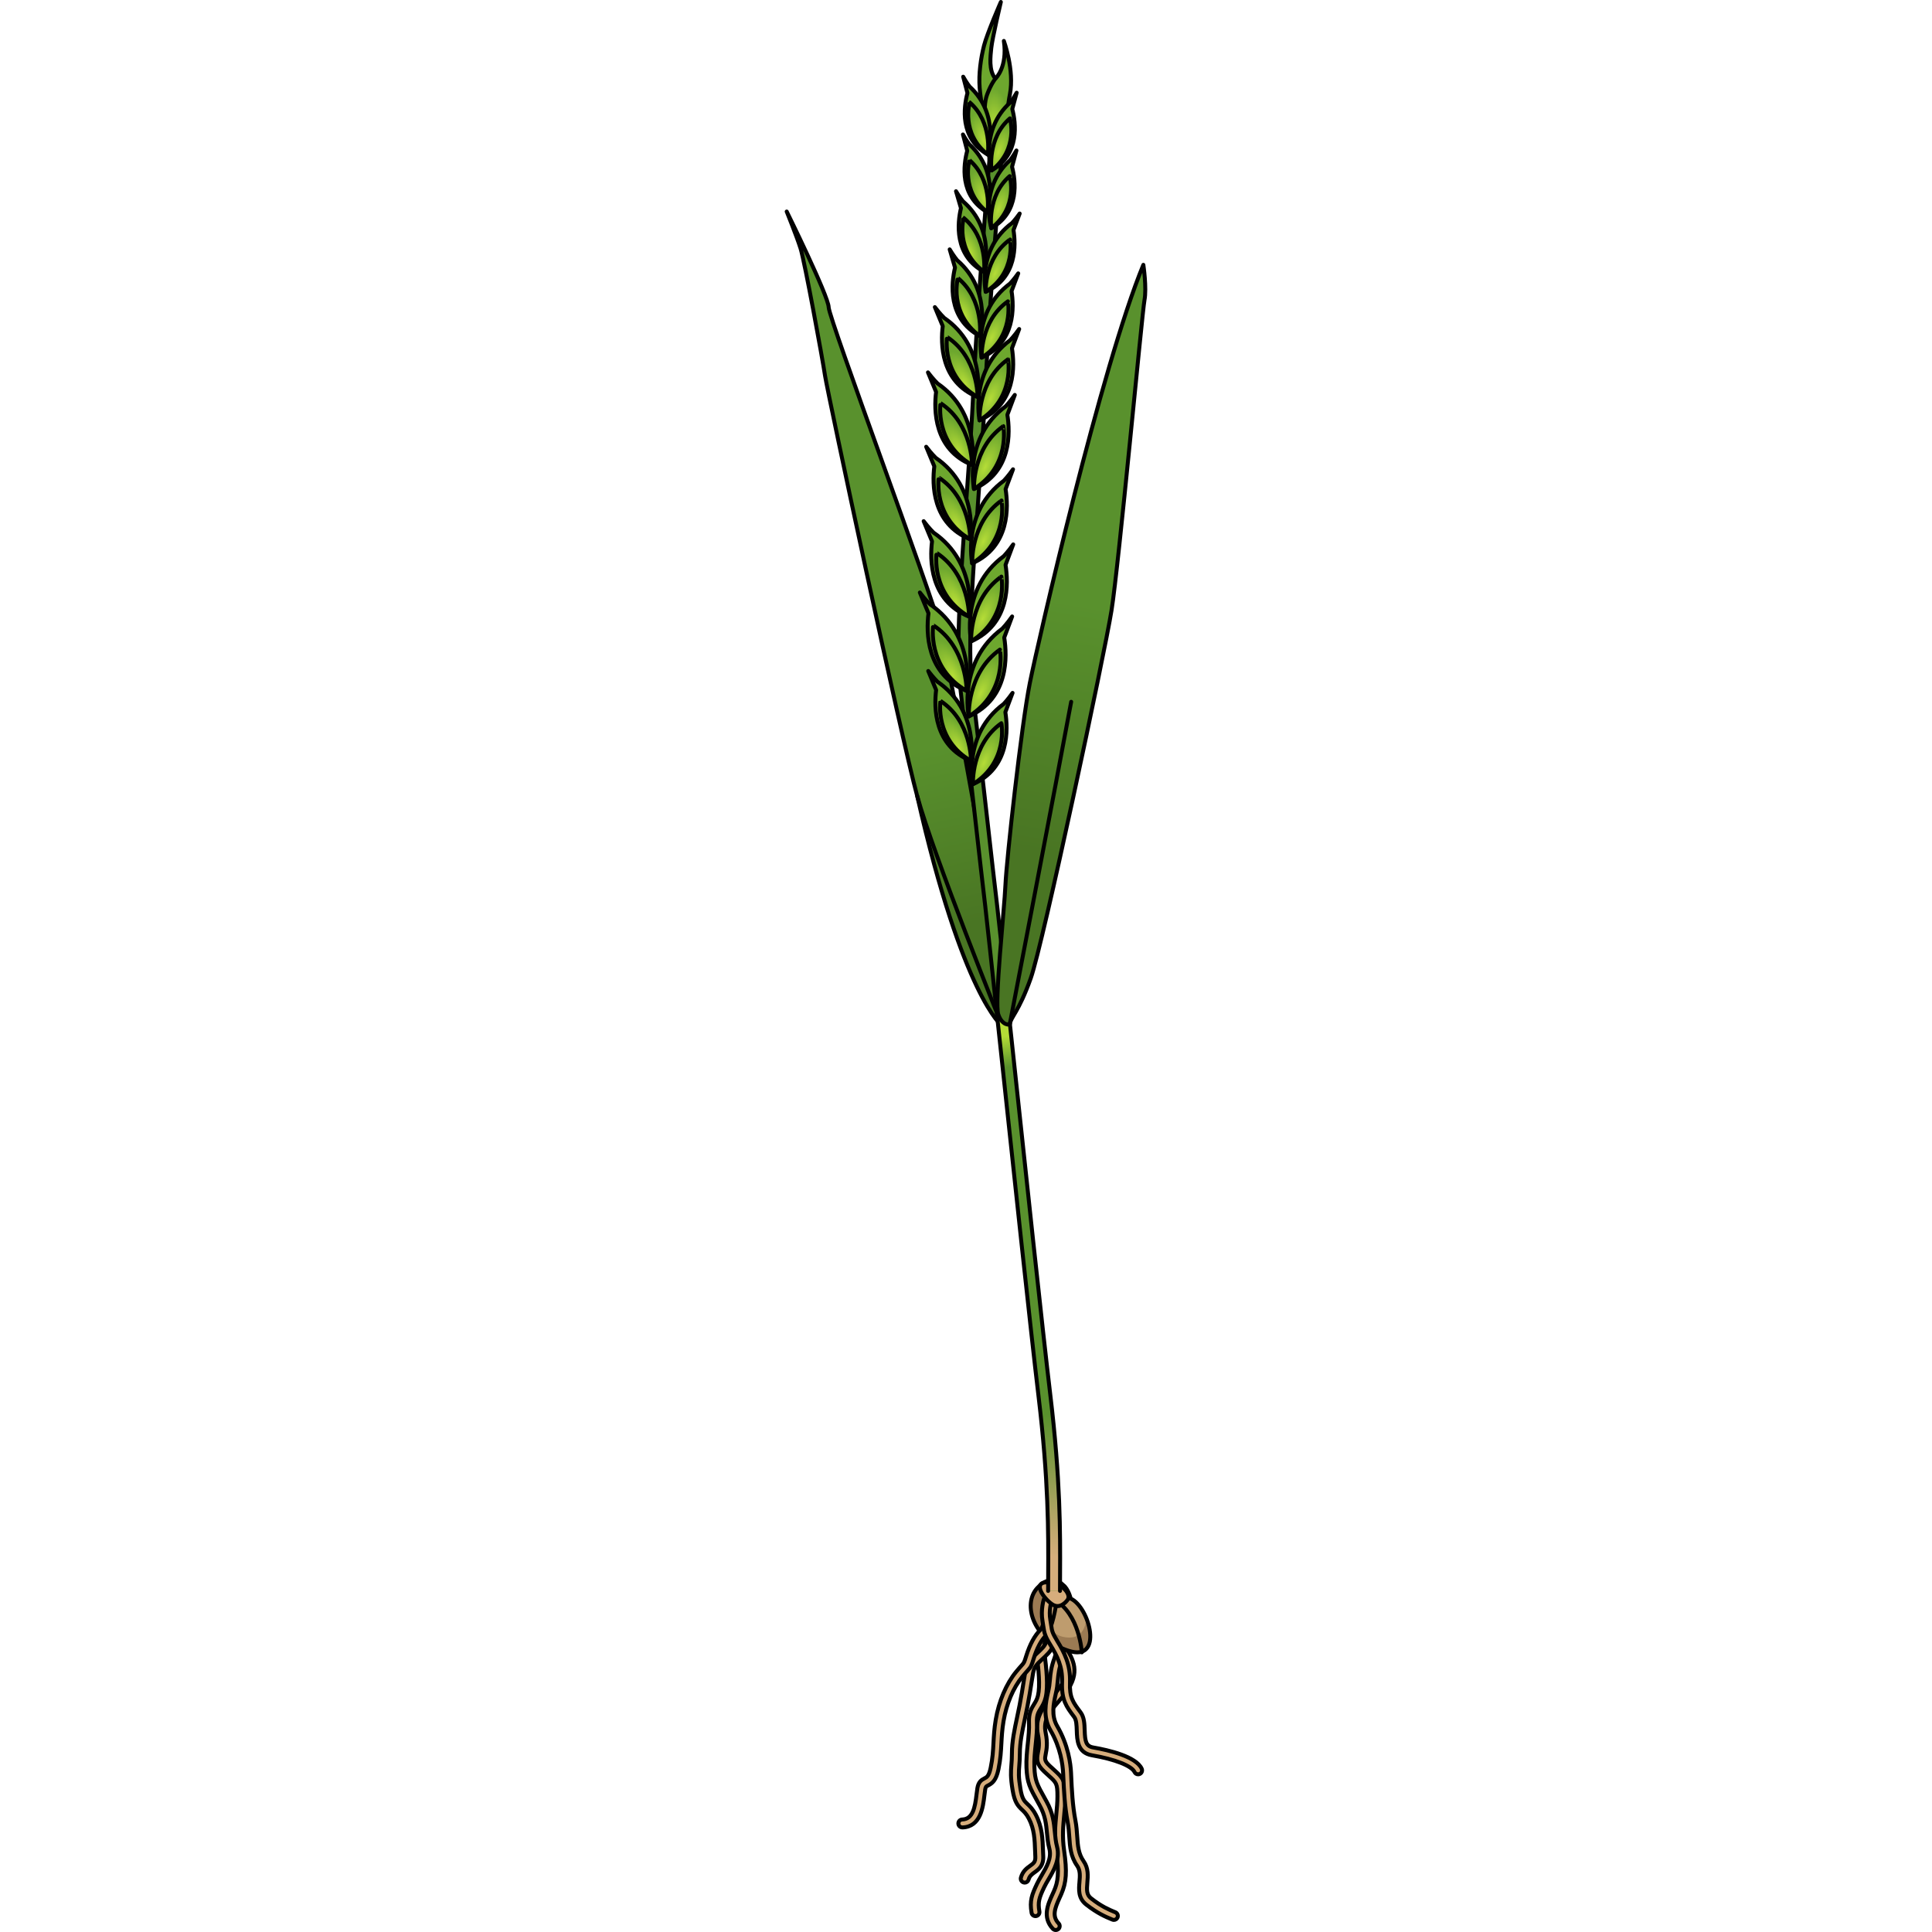 <?xml version="1.0" encoding="utf-8"?>
<!-- Created by: Science Figures, www.sciencefigures.org, Generator: Science Figures Editor -->
<svg version="1.1" id="Camada_1" xmlns="http://www.w3.org/2000/svg" xmlns:xlink="http://www.w3.org/1999/xlink" 
	 width="800px" height="800px" viewBox="0 0 91.569 487.968" enable-background="new 0 0 91.569 487.968"
	 xml:space="preserve">
<g>
	<g>
		<path fill="#D6AD7C" stroke="#000000" stroke-linecap="round" stroke-linejoin="round" stroke-miterlimit="10" d="M68.445,487.468
			c-0.266,0-0.531-0.105-0.729-0.315c-2.744-2.917-1.203-6.277-0.078-8.731c0.128-0.279,0.254-0.552,0.37-0.818
			c0.997-2.277,1.357-4.449,0.564-9.997c-0.528-3.706-0.248-6.611,0.023-9.42c0.147-1.521,0.286-2.959,0.286-4.455
			c0-3.238-0.246-3.461-2.162-5.196c-0.352-0.318-0.749-0.679-1.198-1.104c-1.965-1.86-1.902-3.056-1.567-4.803
			c0.199-1.037,0.446-2.327-0.002-4.504c-0.89-4.322,1.348-6.928,3.513-9.447c0.872-1.016,1.774-2.065,2.528-3.264
			c2.305-3.661,0.908-5.8-1.407-9.344l-0.181-0.277c-2.731-4.188-1.017-6.757-0.942-6.864c0.314-0.454,0.936-0.567,1.392-0.253
			c0.448,0.311,0.564,0.922,0.265,1.375c-0.061,0.099-0.967,1.693,0.962,4.65l0.18,0.276c2.368,3.625,4.413,6.757,1.426,11.503
			c-0.834,1.324-1.785,2.431-2.705,3.502c-2.102,2.447-3.763,4.38-3.07,7.741c0.528,2.567,0.228,4.138,0.007,5.285
			c-0.248,1.296-0.332,1.732,0.979,2.974c0.438,0.415,0.824,0.765,1.166,1.074c2.234,2.024,2.819,2.717,2.819,6.679
			c0,1.592-0.144,3.077-0.295,4.647c-0.261,2.692-0.529,5.476-0.034,8.945c0.771,5.395,0.598,8.087-0.713,11.082
			c-0.121,0.276-0.251,0.561-0.384,0.85c-1.271,2.773-1.979,4.726-0.283,6.528c0.378,0.402,0.359,1.035-0.043,1.413
			C68.938,487.378,68.692,487.468,68.445,487.468z"/>
		<path fill="#D6AD7C" stroke="#000000" stroke-linecap="round" stroke-linejoin="round" stroke-miterlimit="10" d="M83.138,484.913
			c-0.132,0-0.266-0.026-0.394-0.081l-0.368-0.154c-1.193-0.496-3.414-1.417-6.246-3.653c-2.036-1.607-1.851-3.775-1.687-5.688
			c0.129-1.495,0.25-2.908-0.589-4.105c-1.644-2.348-1.804-4.736-1.975-7.264c-0.082-1.221-0.167-2.484-0.424-3.82
			c-0.748-3.888-0.94-8.078-1.096-11.445l-0.039-0.833c-0.104-2.182-0.661-6.497-3.219-10.882c-1.97-3.377-1.149-7.091-0.606-9.548
			c0.139-0.63,0.259-1.174,0.319-1.628c0.08-0.6,0.129-1.139,0.177-1.658c0.143-1.565,0.278-3.044,1.154-5.422
			c1.018-2.765,0.432-7.464,0.425-7.512c-0.07-0.547,0.317-1.049,0.864-1.119c0.571-0.067,1.049,0.316,1.12,0.864
			c0.027,0.212,0.656,5.231-0.532,8.458c-0.785,2.131-0.903,3.42-1.04,4.913c-0.05,0.545-0.102,1.11-0.186,1.74
			c-0.071,0.538-0.206,1.148-0.35,1.795c-0.531,2.409-1.193,5.406,0.383,8.108c2.771,4.753,3.375,9.43,3.488,11.794l0.039,0.836
			c0.151,3.303,0.341,7.413,1.062,11.16c0.279,1.457,0.368,2.782,0.455,4.063c0.157,2.339,0.293,4.36,1.617,6.251
			c1.254,1.792,1.089,3.721,0.943,5.423c-0.165,1.92-0.203,3.05,0.934,3.947c2.614,2.064,4.591,2.885,5.772,3.375l0.389,0.163
			c0.508,0.218,0.743,0.806,0.525,1.313C83.895,484.685,83.525,484.913,83.138,484.913z"/>
		<path fill="#D6AD7C" stroke="#000000" stroke-linecap="round" stroke-linejoin="round" stroke-miterlimit="10" d="M63.335,483.954
			c-0.477,0-0.898-0.341-0.983-0.826c-0.543-3.072,0.092-4.618,1.356-7.307c0.329-0.699,0.74-1.398,1.176-2.139
			c1.267-2.155,2.577-4.383,1.955-6.765c-0.361-1.388-0.486-2.704-0.606-3.977c-0.214-2.251-0.415-4.377-1.854-6.969l-0.35-0.628
			c-2.157-3.873-2.808-5.042-2.97-8.918c-0.084-2.019,0.128-4.054,0.333-6.022c0.196-1.881,0.382-3.657,0.307-5.312
			c-0.11-2.415,0.625-3.603,1.273-4.651c0.396-0.639,0.77-1.242,0.987-2.17c0.587-2.495,0.155-6.558-0.338-10.506
			c-0.518-4.135,1.646-7.688,1.738-7.836c0.292-0.469,0.906-0.614,1.377-0.324c0.469,0.291,0.614,0.906,0.324,1.375
			c-0.033,0.056-1.881,3.132-1.455,6.537c0.516,4.128,0.963,8.395,0.301,11.212c-0.293,1.246-0.793,2.053-1.233,2.765
			c-0.592,0.956-1.059,1.71-0.977,3.508c0.082,1.804-0.12,3.739-0.315,5.61c-0.197,1.897-0.402,3.859-0.324,5.732
			c0.143,3.402,0.637,4.29,2.719,8.028l0.351,0.63c1.644,2.958,1.874,5.395,2.097,7.752c0.118,1.249,0.23,2.429,0.552,3.66
			c0.831,3.185-0.831,6.012-2.167,8.283c-0.411,0.7-0.8,1.36-1.089,1.977c-1.251,2.658-1.62,3.718-1.198,6.107
			c0.097,0.544-0.267,1.062-0.811,1.159C63.451,483.95,63.393,483.954,63.335,483.954z"/>
		<path fill="#D6AD7C" stroke="#000000" stroke-linecap="round" stroke-linejoin="round" stroke-miterlimit="10" d="M60.622,475.491
			c-0.089,0-0.179-0.012-0.269-0.037c-0.532-0.147-0.844-0.699-0.696-1.231c0.452-1.628,1.484-2.372,2.314-2.97
			c0.894-0.644,1.386-0.998,1.323-2.305c-0.023-0.484-0.039-0.969-0.056-1.454c-0.097-2.838-0.188-5.519-1.588-8.19
			c-0.613-1.171-1.169-1.691-1.705-2.195c-1.116-1.047-1.886-1.958-2.388-4.971c-0.55-3.297-0.438-4.698-0.309-6.32
			c0.066-0.833,0.135-1.695,0.135-2.947c0-2.996,0.638-5.986,1.313-9.151c0.212-0.996,0.427-2,0.621-3.015
			c0.495-2.573,0.739-4.135,0.976-5.646c0.142-0.906,0.277-1.774,0.459-2.802c0.408-2.312,1.559-3.379,2.891-4.614
			c0.48-0.445,0.978-0.906,1.514-1.483c1.733-1.867,1.343-4.903,1.338-4.933c-0.074-0.547,0.309-1.051,0.856-1.126
			c0.534-0.079,1.051,0.308,1.126,0.855c0.021,0.163,0.516,4.011-1.855,6.565c-0.586,0.632-1.135,1.14-1.619,1.588
			c-1.24,1.15-1.989,1.844-2.281,3.494c-0.179,1.014-0.312,1.871-0.452,2.764c-0.238,1.527-0.485,3.106-0.986,5.714
			c-0.198,1.028-0.415,2.046-0.63,3.054c-0.653,3.06-1.27,5.95-1.27,8.734c0,1.332-0.075,2.274-0.142,3.106
			c-0.128,1.613-0.221,2.778,0.288,5.832c0.429,2.571,0.968,3.076,1.783,3.841c0.596,0.56,1.338,1.256,2.108,2.726
			c1.611,3.075,1.715,6.113,1.814,9.05c0.017,0.476,0.033,0.951,0.056,1.427c0.113,2.391-1.144,3.296-2.152,4.023
			c-0.722,0.52-1.292,0.93-1.556,1.882C61.462,475.201,61.06,475.491,60.622,475.491z"/>
	</g>
	<g>
		<path fill="#BE9C6E" d="M70.317,400.325c0,0-2.886-3.292-6.59,0.825c-3.704,4.116-0.96,12.904,7.963,15.79
			s5.353-10.984,0.547-13.181C72.236,403.758,71.625,401.249,70.317,400.325z"/>
		<path fill="#9B7A53" d="M71.689,416.939c5.965,1.927,6.342-3.626,4.507-8.183c-0.284,2.751-1.521,5.602-5.879,4.671
			c-6.42-1.379-5.275-12.996-5.275-12.996s-0.242,0.007-0.611,0.014c-0.235,0.206-0.469,0.441-0.711,0.711
			C60.022,405.266,62.767,414.053,71.689,416.939z"/>
		<path fill="none" stroke="#000000" stroke-linecap="round" stroke-linejoin="round" stroke-miterlimit="10" d="M70.317,400.325
			c0,0-2.886-3.292-6.59,0.825c-3.704,4.116-0.96,12.904,7.963,15.79s5.353-10.984,0.547-13.181
			C72.236,403.758,71.625,401.249,70.317,400.325z"/>
		<path fill="none" stroke="#000000" stroke-linecap="round" stroke-linejoin="round" stroke-miterlimit="10" d="M75.035,417.333
			c0,0-0.538-9.729-6.979-13.315"/>
	</g>
	<path fill="#D6AD7C" stroke="#000000" stroke-linecap="round" stroke-linejoin="round" stroke-miterlimit="10" d="M44.857,461.553
		c-0.535,0-0.979-0.424-0.998-0.964c-0.021-0.552,0.411-1.015,0.963-1.035c2.681-0.096,3.23-2.949,3.632-6.387
		c0.067-0.583,0.131-1.119,0.211-1.57c0.273-1.548,0.998-2.031,1.78-2.426c0.584-0.294,1.136-0.573,1.578-2.713
		c0.496-2.397,0.595-4.261,0.699-6.235c0.094-1.757,0.19-3.574,0.571-5.863c0.778-4.668,2.661-9.089,5.166-12.129
		c0.605-0.736,1.027-1.207,1.336-1.551c0.674-0.753,0.674-0.753,1.163-2.316l0.033-0.106c0.914-2.93,2.126-5.163,3.601-6.637
		c0.828-0.829,1.734-4.931,2.112-7.579c0.079-0.546,0.589-0.924,1.132-0.848c0.547,0.078,0.927,0.584,0.849,1.131
		c-0.168,1.175-1.087,7.118-2.679,8.71c-1.226,1.226-2.3,3.238-3.106,5.819l-0.033,0.107c-0.571,1.828-0.617,1.977-1.581,3.054
		c-0.296,0.331-0.701,0.783-1.283,1.489c-2.287,2.777-4.014,6.855-4.736,11.187c-0.362,2.178-0.456,3.938-0.546,5.641
		c-0.104,1.961-0.212,3.988-0.738,6.534c-0.59,2.85-1.583,3.562-2.636,4.094c-0.466,0.235-0.591,0.298-0.713,0.988
		c-0.073,0.417-0.131,0.915-0.193,1.455c-0.349,2.988-0.933,7.989-5.546,8.154C44.882,461.553,44.87,461.553,44.857,461.553z"/>
	<path fill="#D6AD7C" stroke="#000000" stroke-linecap="round" stroke-linejoin="round" stroke-miterlimit="10" d="M89.254,448.139
		c-0.377,0-0.737-0.213-0.907-0.577c-0.731-1.567-4.955-3.227-10.761-4.228c-3.644-0.628-3.748-3.869-3.824-6.235
		c-0.043-1.316-0.087-2.677-0.639-3.413l-0.069-0.092c-1.912-2.55-3.176-4.235-3.004-8.691c0.153-4.008-1.278-6.706-2.889-9.341
		c-1.434-2.346-1.591-3.051-1.836-4.744c-0.054-0.376-0.117-0.813-0.212-1.353c-0.517-2.931,0.319-5.493,0.354-5.6
		c0.175-0.524,0.737-0.809,1.266-0.633c0.523,0.174,0.807,0.74,0.633,1.264c-0.018,0.056-0.706,2.226-0.284,4.622
		c0.1,0.564,0.166,1.021,0.223,1.414c0.208,1.438,0.271,1.873,1.563,3.987c1.705,2.792,3.354,5.898,3.18,10.46
		c-0.145,3.748,0.774,4.973,2.606,7.415l0.068,0.092c0.931,1.241,0.985,2.922,1.038,4.548c0.089,2.765,0.321,4.01,2.165,4.329
		c3.954,0.682,10.802,2.284,12.233,5.353c0.233,0.5,0.017,1.096-0.483,1.329C89.539,448.109,89.395,448.139,89.254,448.139z"/>
	<g>
		
			<linearGradient id="SVGID_1_" gradientUnits="userSpaceOnUse" x1="-270.066" y1="18.923" x2="-277.865" y2="-45.78" gradientTransform="matrix(0.995 -0.097 0.097 0.995 314.86 188.232)">
			<stop  offset="0" style="stop-color:#497523"/>
			<stop  offset="0.702" style="stop-color:#59912D"/>
		</linearGradient>
		<path fill="url(#SVGID_1_)" d="M50.621,219.933c-0.733-5.115-9.422-53.302-11.383-61.362c-1.962-8.06-28.098-78.124-28.137-80.949
			C11.062,74.797,0.5,53.429,0.5,53.429s2.481,6.124,3.499,9.325c1.018,3.201,5.525,27.75,6.189,32.165s19.259,91.477,23.28,106.172
			c11.53,50.74,21.431,58.028,21.431,58.028S51.354,225.047,50.621,219.933z"/>
		<path fill="none" stroke="#010101" stroke-linecap="round" stroke-linejoin="round" stroke-miterlimit="10" d="M50.621,219.933
			c-0.733-5.115-9.422-53.302-11.383-61.362c-1.962-8.06-28.098-78.124-28.137-80.949C11.062,74.797,0.5,53.429,0.5,53.429
			s2.481,6.124,3.499,9.325c1.018,3.201,5.525,27.75,6.189,32.165s19.259,91.477,23.28,106.172
			c11.53,50.74,21.431,58.028,21.431,58.028S51.354,225.047,50.621,219.933z"/>
		<path fill="none" stroke="#010101" stroke-linecap="round" stroke-linejoin="round" stroke-miterlimit="10" d="M54.9,259.119
			c0,0-17.411-43.332-21.431-58.028"/>
	</g>
	<path fill="#D6AD7C" stroke="#000000" stroke-linecap="round" stroke-linejoin="round" stroke-miterlimit="10" d="M71.483,404.017
		c0,0-1.779,2.701-3.976,1.157s-4.913-5.472-1.339-5.535C69.735,399.577,72.435,402.506,71.483,404.017z"/>
	<g>
		<path fill="#59912D" d="M69.529,401.819h-3c0-1.358,0.007-2.752,0.015-4.196c0.054-10.52,0.12-23.613-2.45-45.031
			c-1.865-15.546-6.457-58.577-9.811-89.998c-1.886-17.67-3.375-31.627-3.641-33.755c-0.368-2.947-1.558-13.462-2.816-24.594
			c-1.257-11.108-2.681-23.698-3.525-30.867c-1.145-9.703,0.183-28.055,1.588-47.485c0.687-9.481,1.396-19.284,1.801-28.057
			c1.202-26.039,5.109-70.409,5.148-70.854l2.988,0.264c-0.039,0.445-3.94,44.752-5.141,70.729
			c-0.406,8.811-1.117,18.634-1.805,28.134c-1.395,19.283-2.712,37.497-1.602,46.917c0.847,7.176,2.271,19.77,3.527,30.881
			c1.259,11.124,2.446,21.63,2.812,24.559c0.27,2.155,1.76,16.124,3.647,33.809c3.352,31.412,7.942,74.432,9.806,89.958
			c2.593,21.604,2.525,34.801,2.472,45.404C69.536,399.076,69.529,400.465,69.529,401.819z"/>
		
			<linearGradient id="SVGID_00000097461772659572281050000002060321311866421933_" gradientUnits="userSpaceOnUse" x1="65.825" y1="398.184" x2="65.825" y2="345.854">
			<stop  offset="0.095" style="stop-color:#D6AD7C"/>
			<stop  offset="0.784" style="stop-color:#59912D"/>
		</linearGradient>
		<path fill="url(#SVGID_00000097461772659572281050000002060321311866421933_)" d="M64.094,352.591
			c2.57,21.418,2.504,34.511,2.45,45.031c-0.008,1.444-0.015,2.838-0.015,4.196h3c0-1.354,0.007-2.742,0.015-4.181
			c0.054-10.604,0.121-23.8-2.472-45.404c-0.49-4.083-1.17-10.081-1.965-17.256h-3.018C62.901,342.31,63.595,348.438,64.094,352.591
			z"/>
		
			<linearGradient id="SVGID_00000178176371317314665770000002058008566385207710_" gradientUnits="userSpaceOnUse" x1="55.4" y1="260.583" x2="56.86" y2="272.005">
			<stop  offset="0.097" style="stop-color:#B4DC37"/>
			<stop  offset="0.784" style="stop-color:#59912D"/>
		</linearGradient>
		<path fill="url(#SVGID_00000178176371317314665770000002058008566385207710_)" d="M57.267,262.275
			c-0.214-2.006-0.423-3.96-0.625-5.858c-0.584-0.107-1.166-0.154-1.692-0.095c-0.519,0.058-0.934,0.286-1.272,0.597
			c0.197,1.841,0.398,3.734,0.606,5.675c0.64,5.998,1.326,12.421,2.029,18.993l2.977-0.376
			C58.588,274.658,57.904,268.256,57.267,262.275z"/>
		<path fill="none" stroke="#010101" stroke-linecap="round" stroke-linejoin="round" stroke-miterlimit="10" d="M66.529,401.819
			c0-1.358,0.007-2.752,0.015-4.196c0.054-10.52,0.12-23.613-2.45-45.031c-1.865-15.546-6.457-58.577-9.811-89.998
			c-1.886-17.67-3.375-31.627-3.641-33.755c-0.368-2.947-1.558-13.462-2.816-24.594c-1.257-11.108-2.681-23.698-3.525-30.867
			c-1.145-9.703,0.183-28.055,1.588-47.485c0.687-9.481,1.396-19.284,1.801-28.057c1.202-26.039,5.109-70.409,5.148-70.854
			l2.988,0.264c-0.039,0.445-3.94,44.752-5.141,70.729c-0.406,8.811-1.117,18.634-1.805,28.134
			c-1.395,19.283-2.712,37.497-1.602,46.917c0.847,7.176,2.271,19.77,3.527,30.881c1.259,11.124,2.446,21.63,2.812,24.559
			c0.27,2.155,1.76,16.124,3.647,33.809c3.352,31.412,7.942,74.432,9.806,89.958c2.593,21.604,2.525,34.801,2.472,45.404
			c-0.008,1.438-0.015,2.827-0.015,4.181"/>
	</g>
	<g>
		<g>
			
				<radialGradient id="SVGID_00000154393440427258486800000011378638101865254054_" cx="3873.515" cy="150.417" r="12.661" gradientTransform="matrix(-0.439 -0.898 -0.355 0.173 1797.842 3641.223)" gradientUnits="userSpaceOnUse">
				<stop  offset="0.009" style="stop-color:#B4DC37"/>
				<stop  offset="0.702" style="stop-color:#6DA72E"/>
			</radialGradient>
			
				<path fill="url(#SVGID_00000154393440427258486800000011378638101865254054_)" stroke="#010101" stroke-linecap="round" stroke-linejoin="round" stroke-miterlimit="10" d="
				M36.251,169.478c1.271,1.685,2.347,2.722,2.347,2.722c10.632,7.292,8.455,19.976,8.455,19.976
				c-9.42-3.802-9.343-13.601-8.811-17.899L36.251,169.478z"/>
			<path fill="none" stroke="#010101" stroke-linecap="round" stroke-linejoin="round" stroke-miterlimit="10" d="M39.33,177.03
				c7.849,5.141,7.723,15.147,7.723,15.147C37.793,186.834,39.33,177.029,39.33,177.03z"/>
		</g>
		<g>
			
				<radialGradient id="SVGID_00000078758171996479858600000013544879839673526687_" cx="-33.042" cy="156.314" r="12.661" gradientTransform="matrix(0.408 -0.913 0.361 0.161 7.341 137.372)" gradientUnits="userSpaceOnUse">
				<stop  offset="0.009" style="stop-color:#B4DC37"/>
				<stop  offset="0.702" style="stop-color:#6DA72E"/>
			</radialGradient>
			
				<path fill="url(#SVGID_00000078758171996479858600000013544879839673526687_)" stroke="#010101" stroke-linecap="round" stroke-linejoin="round" stroke-miterlimit="10" d="
				M57.545,175.007c-1.212,1.728-2.252,2.801-2.252,2.801c-10.373,7.655-7.759,20.257-7.759,20.257
				c9.283-4.125,8.867-13.916,8.187-18.193L57.545,175.007z"/>
			<path fill="none" stroke="#010101" stroke-linecap="round" stroke-linejoin="round" stroke-miterlimit="10" d="M47.534,198.065
				c0,0-0.472-9.995,7.194-15.405C54.729,182.66,56.604,192.406,47.534,198.065z"/>
		</g>
		<g>
			
				<radialGradient id="SVGID_00000080891683405019300050000007209590281594889885_" cx="3870.256" cy="58.554" r="12.661" gradientTransform="matrix(-0.439 -0.898 -0.355 0.173 1765.481 3562.316)" gradientUnits="userSpaceOnUse">
				<stop  offset="0.009" style="stop-color:#B4DC37"/>
				<stop  offset="0.702" style="stop-color:#6DA72E"/>
			</radialGradient>
			
				<path fill="url(#SVGID_00000080891683405019300050000007209590281594889885_)" stroke="#010101" stroke-linecap="round" stroke-linejoin="round" stroke-miterlimit="10" d="
				M37.92,77.572c1.271,1.685,2.347,2.722,2.347,2.722c10.632,7.292,8.455,19.976,8.455,19.976
				c-9.42-3.802-9.343-13.601-8.811-17.899L37.92,77.572z"/>
			<path fill="none" stroke="#010101" stroke-linecap="round" stroke-linejoin="round" stroke-miterlimit="10" d="M41,85.124
				c7.849,5.141,7.723,15.147,7.723,15.147C39.462,94.928,40.999,85.123,41,85.124z"/>
		</g>
		<g>
			
				<radialGradient id="SVGID_00000154399288828795653670000011894697236527447685_" cx="-29.784" cy="64.45" r="12.661" gradientTransform="matrix(0.408 -0.913 0.361 0.161 40.814 63.231)" gradientUnits="userSpaceOnUse">
				<stop  offset="0.009" style="stop-color:#B4DC37"/>
				<stop  offset="0.702" style="stop-color:#6DA72E"/>
			</radialGradient>
			
				<path fill="url(#SVGID_00000154399288828795653670000011894697236527447685_)" stroke="#010101" stroke-linecap="round" stroke-linejoin="round" stroke-miterlimit="10" d="
				M59.214,83.101c-1.212,1.728-2.252,2.801-2.252,2.801c-10.373,7.655-7.759,20.257-7.759,20.257
				c9.283-4.125,8.867-13.916,8.187-18.193L59.214,83.101z"/>
			<path fill="none" stroke="#010101" stroke-linecap="round" stroke-linejoin="round" stroke-miterlimit="10" d="M49.203,106.159
				c0,0-0.472-9.995,7.194-15.405C56.398,90.754,58.273,100.5,49.203,106.159z"/>
		</g>
		<g>
			
				<radialGradient id="SVGID_00000082356965893717220040000014872735304589344129_" cx="3500.909" cy="235.862" r="11.679" gradientTransform="matrix(-0.339 -0.941 -0.372 0.134 1320.174 3342.363)" gradientUnits="userSpaceOnUse">
				<stop  offset="0.009" style="stop-color:#B4DC37"/>
				<stop  offset="0.702" style="stop-color:#6DA72E"/>
			</radialGradient>
			
				<path fill="url(#SVGID_00000082356965893717220040000014872735304589344129_)" stroke="#010101" stroke-linecap="round" stroke-linejoin="round" stroke-miterlimit="10" d="
				M41.665,62.989c0.996,1.673,1.879,2.731,1.879,2.731c9.018,7.754,5.748,19.167,5.748,19.167
				c-8.256-4.432-7.202-13.41-6.283-17.298L41.665,62.989z"/>
			<path fill="none" stroke="#010101" stroke-linecap="round" stroke-linejoin="round" stroke-miterlimit="10" d="M43.731,70.223
				c6.681,5.502,5.561,14.665,5.561,14.665C41.337,79.059,43.73,70.222,43.731,70.223z"/>
		</g>
		<g>
			
				<radialGradient id="SVGID_00000115479454764938268170000002567009814342538907_" cx="-29.194" cy="49.034" r="11.679" gradientTransform="matrix(0.408 -0.913 0.361 0.161 46.457 50.827)" gradientUnits="userSpaceOnUse">
				<stop  offset="0.009" style="stop-color:#B4DC37"/>
				<stop  offset="0.702" style="stop-color:#6DA72E"/>
			</radialGradient>
			
				<path fill="url(#SVGID_00000115479454764938268170000002567009814342538907_)" stroke="#010101" stroke-linecap="round" stroke-linejoin="round" stroke-miterlimit="10" d="
				M58.971,69.049c-1.118,1.594-2.077,2.584-2.077,2.584c-9.569,7.062-7.158,18.687-7.158,18.687
				c8.563-3.806,8.179-12.837,7.552-16.783L58.971,69.049z"/>
			<path fill="none" stroke="#010101" stroke-linecap="round" stroke-linejoin="round" stroke-miterlimit="10" d="M49.736,90.32
				c0,0-0.435-9.221,6.637-14.211C56.373,76.109,58.103,85.099,49.736,90.32z"/>
		</g>
		<g>
			
				<radialGradient id="SVGID_00000163043620626811343110000000353188157281900220_" cx="3501.161" cy="219.942" r="10.851" gradientTransform="matrix(-0.339 -0.941 -0.372 0.134 1315.55 3328.853)" gradientUnits="userSpaceOnUse">
				<stop  offset="0.009" style="stop-color:#B4DC37"/>
				<stop  offset="0.702" style="stop-color:#6DA72E"/>
			</radialGradient>
			
				<path fill="url(#SVGID_00000163043620626811343110000000353188157281900220_)" stroke="#010101" stroke-linecap="round" stroke-linejoin="round" stroke-miterlimit="10" d="
				M43.262,48.302c0.925,1.554,1.746,2.538,1.746,2.538c8.378,7.204,5.341,17.808,5.341,17.808
				c-7.671-4.118-6.691-12.459-5.838-16.072L43.262,48.302z"/>
			<path fill="none" stroke="#010101" stroke-linecap="round" stroke-linejoin="round" stroke-miterlimit="10" d="M45.182,55.023
				c6.208,5.112,5.167,13.625,5.167,13.625C42.957,63.233,45.181,55.023,45.182,55.023z"/>
		</g>
		<g>
			
				<radialGradient id="SVGID_00000054961845673752924890000011798011293390788240_" cx="-28.066" cy="32.777" r="10.851" gradientTransform="matrix(0.408 -0.913 0.361 0.161 52.707 38.201)" gradientUnits="userSpaceOnUse">
				<stop  offset="0.009" style="stop-color:#B4DC37"/>
				<stop  offset="0.702" style="stop-color:#6DA72E"/>
			</radialGradient>
			
				<path fill="url(#SVGID_00000054961845673752924890000011798011293390788240_)" stroke="#010101" stroke-linecap="round" stroke-linejoin="round" stroke-miterlimit="10" d="
				M59.341,53.933c-1.039,1.481-1.93,2.401-1.93,2.401c-8.891,6.561-6.65,17.362-6.65,17.362c7.956-3.536,7.599-11.927,7.017-15.593
				L59.341,53.933z"/>
			<path fill="none" stroke="#010101" stroke-linecap="round" stroke-linejoin="round" stroke-miterlimit="10" d="M50.761,73.696
				c0,0-0.405-8.567,6.166-13.203C56.928,60.492,58.535,68.845,50.761,73.696z"/>
		</g>
		<g>
			
				<radialGradient id="SVGID_00000084508686393465528700000000292023849312829856_" cx="3400.058" cy="248.711" r="10.389" gradientTransform="matrix(-0.311 -0.95 -0.375 0.123 1200.948 3249.681)" gradientUnits="userSpaceOnUse">
				<stop  offset="0.009" style="stop-color:#B4DC37"/>
				<stop  offset="0.702" style="stop-color:#6DA72E"/>
			</radialGradient>
			
				<path fill="url(#SVGID_00000084508686393465528700000000292023849312829856_)" stroke="#010101" stroke-linecap="round" stroke-linejoin="round" stroke-miterlimit="10" d="
				M45.016,33.966c0.843,1.513,1.601,2.477,1.601,2.477c7.819,7.127,4.618,17.191,4.618,17.191
				c-7.227-4.153-6.059-12.109-5.142-15.543L45.016,33.966z"/>
			<path fill="none" stroke="#010101" stroke-linecap="round" stroke-linejoin="round" stroke-miterlimit="10" d="M46.667,40.451
				c5.799,5.064,4.568,13.183,4.568,13.183C44.31,48.246,46.666,40.45,46.667,40.451z"/>
		</g>
		<g>
			
				<radialGradient id="SVGID_00000062151238302111218860000014764177826939884699_" cx="-334.846" cy="-186.295" r="10.389" gradientTransform="matrix(0.318 -0.948 0.374 0.125 230.073 -241.097)" gradientUnits="userSpaceOnUse">
				<stop  offset="0.009" style="stop-color:#B4DC37"/>
				<stop  offset="0.702" style="stop-color:#6DA72E"/>
			</radialGradient>
			
				<path fill="url(#SVGID_00000062151238302111218860000014764177826939884699_)" stroke="#010101" stroke-linecap="round" stroke-linejoin="round" stroke-miterlimit="10" d="
				M58.521,38.011c-0.853,1.508-1.617,2.466-1.617,2.466c-7.866,7.074-4.733,17.16-4.733,17.16
				c7.255-4.105,6.14-12.068,5.246-15.508L58.521,38.011z"/>
			<path fill="none" stroke="#010101" stroke-linecap="round" stroke-linejoin="round" stroke-miterlimit="10" d="M52.171,57.637
				c0,0-1.177-8.127,4.656-13.152C56.827,44.484,59.131,52.296,52.171,57.637z"/>
		</g>
		<g>
			
				<radialGradient id="SVGID_00000019670575716815217310000004593027317061435776_" cx="-2.901" cy="-3.917" r="14.396" gradientTransform="matrix(-0.03 -1 0.395 -0.012 54.44 29.463)" gradientUnits="userSpaceOnUse">
				<stop  offset="0.009" style="stop-color:#B4DC37"/>
				<stop  offset="0.702" style="stop-color:#6DA72E"/>
			</radialGradient>
			
				<path fill="url(#SVGID_00000019670575716815217310000004593027317061435776_)" stroke="#010101" stroke-linecap="round" stroke-linejoin="round" stroke-miterlimit="10" d="
				M53.105,38.375c0,0-3.282-8.71-3.869-16.158c-0.281-3.564,0.291-7.514,1.098-10.687S54.585,0.5,54.585,0.5
				s-2.147,9.043-2.413,11.605c-0.206,1.989-0.714,5.767,1.043,7.747c0,0,3.111-2.782,2.133-9.513c0,0,2.713,7.419,1.525,13.471
				C55.686,29.859,56.745,33,53.105,38.375z"/>
			<path fill="none" stroke="#010101" stroke-linecap="round" stroke-linejoin="round" stroke-miterlimit="10" d="M53.216,19.851
				c0,0-1.054,1.242-2.077,3.973c-1.45,3.871,0.148,8.983,0.148,8.983"/>
		</g>
		<g>
			
				<radialGradient id="SVGID_00000054240617121222884220000002540119865637600164_" cx="3401.757" cy="234.22" r="10.389" gradientTransform="matrix(-0.311 -0.95 -0.375 0.123 1196.096 3238.487)" gradientUnits="userSpaceOnUse">
				<stop  offset="0.009" style="stop-color:#B4DC37"/>
				<stop  offset="0.702" style="stop-color:#6DA72E"/>
			</radialGradient>
			
				<path fill="url(#SVGID_00000054240617121222884220000002540119865637600164_)" stroke="#010101" stroke-linecap="round" stroke-linejoin="round" stroke-miterlimit="10" d="
				M45.074,19.376c0.843,1.513,1.601,2.477,1.601,2.477c7.819,7.127,4.618,17.191,4.618,17.191
				c-7.227-4.153-6.059-12.109-5.142-15.543L45.074,19.376z"/>
			<path fill="none" stroke="#010101" stroke-linecap="round" stroke-linejoin="round" stroke-miterlimit="10" d="M46.725,25.861
				c5.799,5.064,4.568,13.183,4.568,13.183C44.368,33.657,46.724,25.861,46.725,25.861z"/>
		</g>
		<g>
			
				<radialGradient id="SVGID_00000116197666323540670530000012400512310876761984_" cx="-333.128" cy="-200.784" r="10.389" gradientTransform="matrix(0.318 -0.948 0.374 0.125 235.012 -252.242)" gradientUnits="userSpaceOnUse">
				<stop  offset="0.009" style="stop-color:#B4DC37"/>
				<stop  offset="0.702" style="stop-color:#6DA72E"/>
			</radialGradient>
			
				<path fill="url(#SVGID_00000116197666323540670530000012400512310876761984_)" stroke="#010101" stroke-linecap="round" stroke-linejoin="round" stroke-miterlimit="10" d="
				M58.579,23.421c-0.853,1.507-1.617,2.466-1.617,2.466c-7.866,7.074-4.733,17.16-4.733,17.16
				c7.255-4.105,6.14-12.068,5.246-15.508L58.579,23.421z"/>
			<path fill="none" stroke="#010101" stroke-linecap="round" stroke-linejoin="round" stroke-miterlimit="10" d="M52.229,43.047
				c0,0-1.177-8.127,4.656-13.152C56.885,29.895,59.189,37.706,52.229,43.047z"/>
		</g>
		<g>
			
				<radialGradient id="SVGID_00000068666464429725825600000002231466745589360266_" cx="3872.053" cy="75.527" r="13.039" gradientTransform="matrix(-0.439 -0.898 -0.355 0.173 1770.79 3577.99)" gradientUnits="userSpaceOnUse">
				<stop  offset="0.009" style="stop-color:#B4DC37"/>
				<stop  offset="0.702" style="stop-color:#6DA72E"/>
			</radialGradient>
			
				<path fill="url(#SVGID_00000068666464429725825600000002231466745589360266_)" stroke="#010101" stroke-linecap="round" stroke-linejoin="round" stroke-miterlimit="10" d="
				M36.181,94.053c1.309,1.736,2.417,2.803,2.417,2.803c10.95,7.51,8.708,20.573,8.708,20.573
				c-9.701-3.915-9.622-14.007-9.075-18.434L36.181,94.053z"/>
			<path fill="none" stroke="#010101" stroke-linecap="round" stroke-linejoin="round" stroke-miterlimit="10" d="M39.353,101.83
				c8.083,5.295,7.954,15.599,7.954,15.599C37.769,111.927,39.352,101.829,39.353,101.83z"/>
		</g>
		<g>
			
				<radialGradient id="SVGID_00000170992290591505518450000004454904990767091379_" cx="-31.401" cy="81.6" r="13.039" gradientTransform="matrix(0.408 -0.913 0.361 0.161 33.968 76.169)" gradientUnits="userSpaceOnUse">
				<stop  offset="0.009" style="stop-color:#B4DC37"/>
				<stop  offset="0.702" style="stop-color:#6DA72E"/>
			</radialGradient>
			
				<path fill="url(#SVGID_00000170992290591505518450000004454904990767091379_)" stroke="#010101" stroke-linecap="round" stroke-linejoin="round" stroke-miterlimit="10" d="
				M58.112,99.748c-1.248,1.78-2.319,2.885-2.319,2.885c-10.683,7.884-7.991,20.862-7.991,20.862
				c9.56-4.249,9.132-14.332,8.432-18.737L58.112,99.748z"/>
			<path fill="none" stroke="#010101" stroke-linecap="round" stroke-linejoin="round" stroke-miterlimit="10" d="M47.802,123.495
				c0,0-0.486-10.294,7.409-15.865C55.212,107.629,57.143,117.666,47.802,123.495z"/>
		</g>
		<g>
			
				<radialGradient id="SVGID_00000029767514893718631040000015156292971532431762_" cx="3872.829" cy="94.303" r="13.039" gradientTransform="matrix(-0.439 -0.898 -0.355 0.173 1777.343 3594.218)" gradientUnits="userSpaceOnUse">
				<stop  offset="0.009" style="stop-color:#B4DC37"/>
				<stop  offset="0.702" style="stop-color:#6DA72E"/>
			</radialGradient>
			
				<path fill="url(#SVGID_00000029767514893718631040000015156292971532431762_)" stroke="#010101" stroke-linecap="round" stroke-linejoin="round" stroke-miterlimit="10" d="
				M35.73,112.84c1.309,1.736,2.417,2.803,2.417,2.803c10.95,7.51,8.708,20.573,8.708,20.573
				c-9.701-3.915-9.622-14.007-9.075-18.434L35.73,112.84z"/>
			<path fill="none" stroke="#010101" stroke-linecap="round" stroke-linejoin="round" stroke-miterlimit="10" d="M38.902,120.617
				c8.083,5.295,7.954,15.599,7.954,15.599C37.318,130.714,38.901,120.616,38.902,120.617z"/>
		</g>
		<g>
			
				<radialGradient id="SVGID_00000039115214944959980080000008046812336546212286_" cx="-32.177" cy="100.376" r="13.039" gradientTransform="matrix(0.408 -0.913 0.361 0.161 27.061 91.224)" gradientUnits="userSpaceOnUse">
				<stop  offset="0.009" style="stop-color:#B4DC37"/>
				<stop  offset="0.702" style="stop-color:#6DA72E"/>
			</radialGradient>
			
				<path fill="url(#SVGID_00000039115214944959980080000008046812336546212286_)" stroke="#010101" stroke-linecap="round" stroke-linejoin="round" stroke-miterlimit="10" d="
				M57.661,118.534c-1.248,1.78-2.319,2.885-2.319,2.885c-10.683,7.884-7.991,20.862-7.991,20.862
				c9.56-4.249,9.132-14.332,8.432-18.737L57.661,118.534z"/>
			<path fill="none" stroke="#010101" stroke-linecap="round" stroke-linejoin="round" stroke-miterlimit="10" d="M47.351,142.282
				c0,0-0.486-10.294,7.409-15.865C54.761,126.416,56.692,136.453,47.351,142.282z"/>
		</g>
		<g>
			
				<radialGradient id="SVGID_00000119834041032269529730000012469964682279523738_" cx="3873.546" cy="113.648" r="13.449" gradientTransform="matrix(-0.439 -0.898 -0.355 0.173 1784.14 3610.863)" gradientUnits="userSpaceOnUse">
				<stop  offset="0.009" style="stop-color:#B4DC37"/>
				<stop  offset="0.702" style="stop-color:#6DA72E"/>
			</radialGradient>
			
				<path fill="url(#SVGID_00000119834041032269529730000012469964682279523738_)" stroke="#010101" stroke-linecap="round" stroke-linejoin="round" stroke-miterlimit="10" d="
				M35.092,131.63c1.35,1.79,2.493,2.891,2.493,2.891c11.294,7.746,8.981,21.22,8.981,21.22c-10.006-4.038-9.924-14.447-9.36-19.013
				L35.092,131.63z"/>
			<path fill="none" stroke="#010101" stroke-linecap="round" stroke-linejoin="round" stroke-miterlimit="10" d="M38.363,139.651
				c8.337,5.461,8.203,16.089,8.203,16.089C36.729,150.066,38.362,139.65,38.363,139.651z"/>
		</g>
		<g>
			
				<radialGradient id="SVGID_00000126319507493296048000000014150583682698520226_" cx="-32.7" cy="119.912" r="13.449" gradientTransform="matrix(0.408 -0.913 0.361 0.161 20.043 107.142)" gradientUnits="userSpaceOnUse">
				<stop  offset="0.009" style="stop-color:#B4DC37"/>
				<stop  offset="0.702" style="stop-color:#6DA72E"/>
			</radialGradient>
			
				<path fill="url(#SVGID_00000126319507493296048000000014150583682698520226_)" stroke="#010101" stroke-linecap="round" stroke-linejoin="round" stroke-miterlimit="10" d="
				M57.711,137.503c-1.287,1.836-2.392,2.976-2.392,2.976c-11.019,8.132-8.242,21.518-8.242,21.518
				c9.861-4.382,9.418-14.782,8.696-19.326L57.711,137.503z"/>
			<path fill="none" stroke="#010101" stroke-linecap="round" stroke-linejoin="round" stroke-miterlimit="10" d="M47.077,161.997
				c0,0-0.501-10.618,7.642-16.364C54.72,145.632,56.712,155.985,47.077,161.997z"/>
		</g>
		<g>
			
				<radialGradient id="SVGID_00000177456594359518011030000013599237060754399387_" cx="3874.574" cy="132.217" r="13.858" gradientTransform="matrix(-0.439 -0.898 -0.355 0.173 1790.475 3627.152)" gradientUnits="userSpaceOnUse">
				<stop  offset="0.009" style="stop-color:#B4DC37"/>
				<stop  offset="0.702" style="stop-color:#6DA72E"/>
			</radialGradient>
			
				<path fill="url(#SVGID_00000177456594359518011030000013599237060754399387_)" stroke="#010101" stroke-linecap="round" stroke-linejoin="round" stroke-miterlimit="10" d="
				M34.129,149.65c1.391,1.845,2.569,2.979,2.569,2.979c11.638,7.981,9.255,21.866,9.255,21.866
				c-10.311-4.161-10.226-14.887-9.645-19.592L34.129,149.65z"/>
			<path fill="none" stroke="#010101" stroke-linecap="round" stroke-linejoin="round" stroke-miterlimit="10" d="M37.5,157.915
				c8.591,5.627,8.453,16.579,8.453,16.579C35.817,168.647,37.499,157.914,37.5,157.915z"/>
		</g>
		<g>
			
				<radialGradient id="SVGID_00000095316365570873943040000015559298355441024933_" cx="-33.535" cy="138.672" r="13.858" gradientTransform="matrix(0.408 -0.913 0.361 0.161 13.107 122.132)" gradientUnits="userSpaceOnUse">
				<stop  offset="0.009" style="stop-color:#B4DC37"/>
				<stop  offset="0.702" style="stop-color:#6DA72E"/>
			</radialGradient>
			
				<path fill="url(#SVGID_00000095316365570873943040000015559298355441024933_)" stroke="#010101" stroke-linecap="round" stroke-linejoin="round" stroke-miterlimit="10" d="
				M57.437,155.702c-1.326,1.892-2.465,3.066-2.465,3.066c-11.355,8.379-8.493,22.173-8.493,22.173
				c10.161-4.516,9.705-15.232,8.961-19.914L57.437,155.702z"/>
			<path fill="none" stroke="#010101" stroke-linecap="round" stroke-linejoin="round" stroke-miterlimit="10" d="M46.48,180.941
				c0,0-0.517-10.941,7.875-16.862C54.355,164.078,56.408,174.746,46.48,180.941z"/>
		</g>
	</g>
	<g>
		
			<linearGradient id="SVGID_00000118388718937824466380000013334348503448937397_" gradientUnits="userSpaceOnUse" x1="-294.191" y1="-35.618" x2="-269.06" y2="-122.852" gradientTransform="matrix(0.994 -0.11 0.11 0.994 359.653 218.047)">
			<stop  offset="0" style="stop-color:#497523"/>
			<stop  offset="0.702" style="stop-color:#59912D"/>
		</linearGradient>
		<path fill="url(#SVGID_00000118388718937824466380000013334348503448937397_)" d="M56.824,258.761c0,0-1.84,0.44-2.875-2.514
			c-1.035-2.954,1.539-26.609,1.8-32.775c0.261-6.166,4.031-40.34,6.16-50.962c2.129-10.622,18.064-79.898,28.67-105.623
			c0,0,0.879,5.804,0.282,8.939c-0.597,3.135-6.503,67.052-8.321,78.348c-1.818,11.296-17.34,84.303-20.4,92.904
			S57.084,256.844,56.824,258.761z"/>
		<path fill="none" stroke="#010101" stroke-linecap="round" stroke-linejoin="round" stroke-miterlimit="10" d="M56.824,258.761
			c0,0-1.84,0.44-2.875-2.514c-1.035-2.954,1.539-26.609,1.8-32.775c0.261-6.166,4.031-40.34,6.16-50.962
			c2.129-10.622,18.064-79.898,28.67-105.623c0,0,0.879,5.804,0.282,8.939c-0.597,3.135-6.503,67.052-8.321,78.348
			c-1.818,11.296-17.34,84.303-20.4,92.904S57.084,256.844,56.824,258.761z"/>
		<path fill="none" stroke="#010101" stroke-linecap="round" stroke-linejoin="round" stroke-miterlimit="10" d="M56.824,258.761
			c0,0,11.838-61.505,15.525-81.506"/>
	</g>
</g>
</svg>